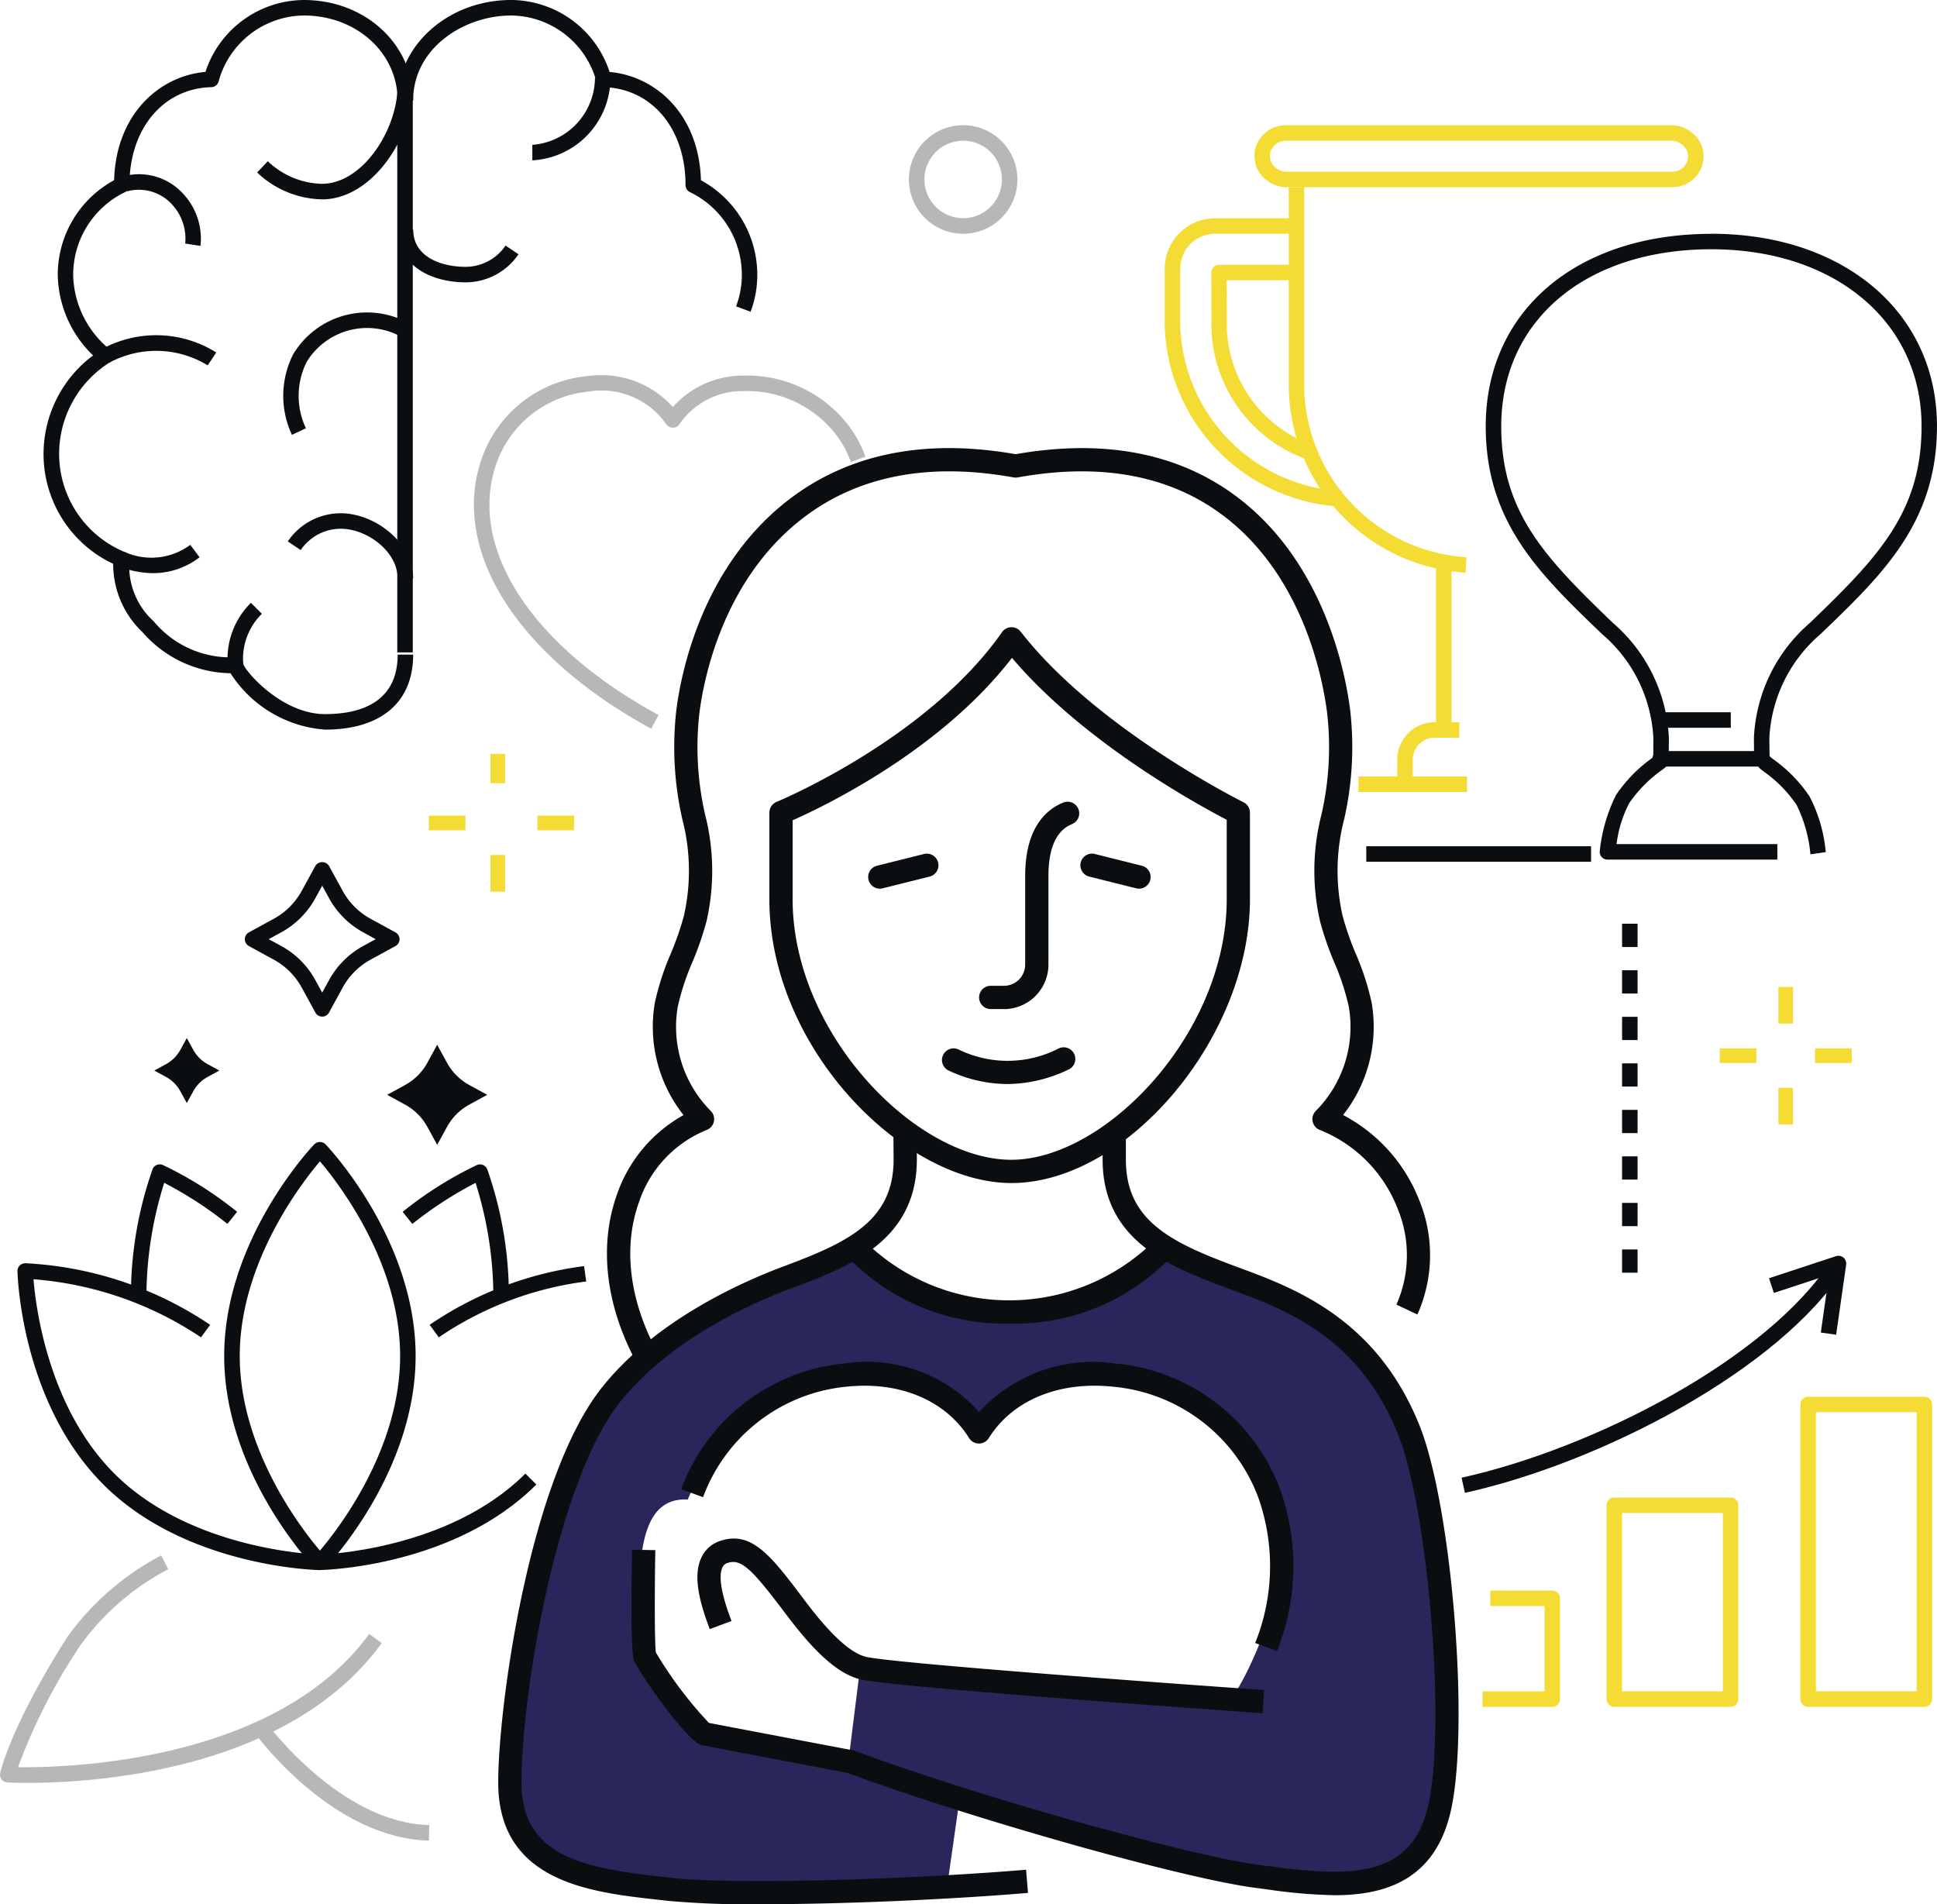 <svg id="Happy-Illu" xmlns="http://www.w3.org/2000/svg" xmlns:xlink="http://www.w3.org/1999/xlink" width="120.049" height="118" viewBox="0 0 120.049 118">
  <defs>
    <clipPath id="clip-path">
      <rect id="Rectangle_2206" data-name="Rectangle 2206" width="120.049" height="118" fill="none"/>
    </clipPath>
  </defs>
  <rect id="Rectangle_2191" data-name="Rectangle 2191" width="0.909" height="2.273" transform="translate(110.218 61.155)" fill="#f4dc34"/>
  <rect id="Rectangle_2192" data-name="Rectangle 2192" width="0.909" height="2.273" transform="translate(110.218 67.408)" fill="#f4dc34"/>
  <rect id="Rectangle_2193" data-name="Rectangle 2193" width="2.273" height="0.909" transform="translate(106.581 64.959)" fill="#f4dc34"/>
  <rect id="Rectangle_2194" data-name="Rectangle 2194" width="2.273" height="0.909" transform="translate(112.491 64.959)" fill="#f4dc34"/>
  <rect id="Rectangle_2195" data-name="Rectangle 2195" width="0.909" height="1.818" transform="translate(30.401 46.715)" fill="#f4dc34"/>
  <rect id="Rectangle_2196" data-name="Rectangle 2196" width="0.909" height="2.273" transform="translate(30.401 52.979)" fill="#f4dc34"/>
  <rect id="Rectangle_2197" data-name="Rectangle 2197" width="2.273" height="0.909" transform="translate(26.573 50.54)" fill="#f4dc34"/>
  <rect id="Rectangle_2198" data-name="Rectangle 2198" width="2.273" height="0.909" transform="translate(33.307 50.54)" fill="#f4dc34"/>
  <g id="Group_13547" data-name="Group 13547">
    <g id="Group_13546" data-name="Group 13546" clip-path="url(#clip-path)">
      <path id="Path_8076" data-name="Path 8076" d="M36.376,120.77a.48.48,0,0,1-.421-.25l-.846-1.547a4.348,4.348,0,0,0-1.731-1.731l-1.547-.847a.481.481,0,0,1,0-.843l1.547-.846a4.348,4.348,0,0,0,1.731-1.731l.846-1.547a.5.5,0,0,1,.843,0l.846,1.547a4.35,4.35,0,0,0,1.731,1.731l1.547.846a.481.481,0,0,1,0,.843l-1.547.847a4.348,4.348,0,0,0-1.731,1.731L36.8,120.52a.48.48,0,0,1-.422.25m-3.315-4.8.777.425a5.309,5.309,0,0,1,2.113,2.113l.424.776.425-.776a5.306,5.306,0,0,1,2.113-2.113l.777-.425-.777-.425a5.309,5.309,0,0,1-2.113-2.113l-.425-.776-.424.776a5.309,5.309,0,0,1-2.113,2.113Z" transform="translate(-16.408 -57.774)" fill="#0b0e11"/>
      <path id="Path_8077" data-name="Path 8077" d="M53.045,134.758l.608,1.111a3.474,3.474,0,0,0,1.381,1.381l1.111.608-1.111.608a3.472,3.472,0,0,0-1.381,1.381l-.608,1.111-.608-1.111a3.471,3.471,0,0,0-1.381-1.381l-1.111-.608,1.111-.608a3.474,3.474,0,0,0,1.381-1.381Z" transform="translate(-25.95 -70.016)" fill="#0b0e11"/>
      <path id="Path_8078" data-name="Path 8078" d="M21.923,133.885l.394.721a2.255,2.255,0,0,0,.9.9l.721.394-.721.394a2.256,2.256,0,0,0-.9.9l-.394.721-.394-.721a2.256,2.256,0,0,0-.9-.9l-.722-.394.722-.394a2.255,2.255,0,0,0,.9-.9Z" transform="translate(-10.345 -69.562)" fill="#0b0e11"/>
      <path id="Path_8079" data-name="Path 8079" d="M34.852,173.822a.48.48,0,0,1-.348-.149c-.228-.239-5.582-5.946-5.582-13.117s5.354-12.878,5.582-13.117a.5.5,0,0,1,.7,0c.228.239,5.582,5.946,5.582,13.117s-5.354,12.878-5.582,13.117a.48.48,0,0,1-.348.149m0-25.327c-1.182,1.394-4.97,6.309-4.97,12.06s3.786,10.668,4.969,12.06c1.182-1.394,4.97-6.309,4.97-12.06s-3.786-10.668-4.969-12.06" transform="translate(-15.027 -76.53)" fill="#0b0e11"/>
      <path id="Path_8080" data-name="Path 8080" d="M17.853,158.027l-.961-.012a23.721,23.721,0,0,1,1.338-7.528.48.48,0,0,1,.643-.266,23.2,23.2,0,0,1,4.6,2.9l-.6.75a23.843,23.843,0,0,0-3.918-2.546,23.651,23.651,0,0,0-1.1,6.7" transform="translate(-8.777 -78.029)" fill="#0b0e11"/>
      <path id="Path_8081" data-name="Path 8081" d="M20.985,181.946c-.338-.007-8.335-.229-13.406-5.3s-5.32-12.892-5.328-13.223a.479.479,0,0,1,.141-.351.5.5,0,0,1,.351-.141,22.471,22.471,0,0,1,11.45,3.816l-.566.777a21.634,21.634,0,0,0-10.382-3.6c.149,1.822.947,7.975,5.013,12.042,4.8,4.8,12.668,5.017,12.746,5.019Z" transform="translate(-1.169 -84.653)" fill="#0b0e11"/>
      <path id="Path_8082" data-name="Path 8082" d="M57.559,158.027a23.589,23.589,0,0,0-1.1-6.7,23.8,23.8,0,0,0-3.918,2.546l-.6-.75a23.2,23.2,0,0,1,4.6-2.9.48.48,0,0,1,.643.266,23.721,23.721,0,0,1,1.338,7.528Z" transform="translate(-26.985 -78.029)" fill="#0b0e11"/>
      <path id="Path_8083" data-name="Path 8083" d="M55.99,167.717l-.566-.777a21.959,21.959,0,0,1,9.571-3.637l.133.952a20.984,20.984,0,0,0-9.138,3.462" transform="translate(-28.796 -84.847)" fill="#0b0e11"/>
      <path id="Path_8084" data-name="Path 8084" d="M41.264,196.042l-.02-.961c.079,0,7.953-.225,12.747-5.019l.679.679c-5.071,5.071-13.068,5.293-13.406,5.3" transform="translate(-21.429 -98.75)" fill="#0b0e11"/>
      <path id="Path_8085" data-name="Path 8085" d="M195.574,212.356H191.25v-.961h3.843V206.11H191.73v-.961h3.843a.481.481,0,0,1,.48.48v6.246a.481.481,0,0,1-.48.48" transform="translate(-99.367 -106.588)" fill="#f4dc34"/>
      <path id="Path_8086" data-name="Path 8086" d="M214.937,206.121H207.73a.481.481,0,0,1-.48-.48V193.629a.481.481,0,0,1,.48-.48h7.207a.481.481,0,0,1,.48.48V205.64a.481.481,0,0,1-.48.48m-6.726-.961h6.246V194.11h-6.246Z" transform="translate(-107.68 -100.354)" fill="#f4dc34"/>
      <path id="Path_8087" data-name="Path 8087" d="M239.937,199.366H232.73a.481.481,0,0,1-.48-.48V180.629a.481.481,0,0,1,.48-.48h7.207a.481.481,0,0,1,.48.48v18.257a.481.481,0,0,1-.48.48m-6.726-.961h6.246v-17.3h-6.246Z" transform="translate(-120.669 -93.599)" fill="#f4dc34"/>
      <path id="Path_8088" data-name="Path 8088" d="M188.752,176.9l-.208-.938c8.186-1.811,19.011-7.368,22.955-13.531l.81.518c-4.079,6.372-15.18,12.1-23.557,13.951" transform="translate(-97.961 -84.393)" fill="#0b0e11"/>
      <path id="Path_8089" data-name="Path 8089" d="M232.365,166.862l-.951-.136.511-3.579-3.42,1.125-.3-.913,4.155-1.367a.481.481,0,0,1,.626.525Z" transform="translate(-118.567 -84.153)" fill="#0b0e11"/>
      <path id="Path_8090" data-name="Path 8090" d="M72.121,70.318C63.709,65.741,59.6,59.125,61.662,53.463a7.677,7.677,0,0,1,6.469-4.988,5.964,5.964,0,0,1,5.335,1.911,5.815,5.815,0,0,1,4.306-1.947A7.944,7.944,0,0,1,84.4,51.585,7.45,7.45,0,0,1,85.4,53.463l-.9.329a6.48,6.48,0,0,0-.876-1.636A6.964,6.964,0,0,0,77.809,49.4a4.709,4.709,0,0,0-3.937,2.057.5.5,0,0,1-.815,0,4.877,4.877,0,0,0-4.826-2.026,6.72,6.72,0,0,0-5.666,4.361c-1.887,5.189,2.044,11.345,10.016,15.682Z" transform="translate(-31.765 -25.164)" fill="#b7b7b7"/>
      <rect id="Rectangle_2199" data-name="Rectangle 2199" width="0.961" height="34.591" transform="translate(24.622 5.837)" fill="#0b0e11"/>
      <path id="Path_8091" data-name="Path 8091" d="M23.061,45.212a7.619,7.619,0,0,1-5.856-3.494,7.363,7.363,0,0,1-5.459-2.551,5.813,5.813,0,0,1-1.812-4.229A7.514,7.514,0,0,1,5.62,28.012a7.635,7.635,0,0,1,3.068-5.988A7.093,7.093,0,0,1,6.5,17.068a6.67,6.67,0,0,1,3.491-5.9c.125-4.151,2.858-6.469,5.662-6.713A6.467,6.467,0,0,1,21.751,0c3.8,0,6.774,2.736,6.774,6.229h-.961c0-2.954-2.554-5.268-5.813-5.268a5.533,5.533,0,0,0-5.284,4.095.48.48,0,0,1-.449.345c-2.988.079-5.075,2.575-5.075,6.071a.481.481,0,0,1-.276.435,5.689,5.689,0,0,0-3.211,5.161,6.1,6.1,0,0,0,2.3,4.609.48.48,0,0,1-.024.773,6.717,6.717,0,0,0-3.147,5.562,6.594,6.594,0,0,0,4.074,6.2.48.48,0,0,1,.278.543,4.63,4.63,0,0,0,1.518,3.757,6.177,6.177,0,0,0,5,2.216.48.48,0,0,1,.546.429c.179.519,2.431,3.094,5.065,3.094,2.054,0,4.5-.64,4.5-3.688h.961c0,2.955-1.991,4.649-5.464,4.649" transform="translate(-2.92 0)" fill="#0b0e11"/>
      <path id="Path_8092" data-name="Path 8092" d="M73.171,19.319l-.9-.334a5.5,5.5,0,0,0,.356-1.916,5.69,5.69,0,0,0-3.211-5.161.481.481,0,0,1-.277-.435c0-3.5-2.087-5.992-5.075-6.071a.48.48,0,0,1-.449-.345A5.532,5.532,0,0,0,58.332.962c-2.922,0-6.076,2.014-6.076,5.267h-.961C51.295,2.795,54.452,0,58.332,0a6.466,6.466,0,0,1,6.1,4.46c2.8.244,5.537,2.562,5.662,6.712a6.669,6.669,0,0,1,3.492,5.9,6.461,6.461,0,0,1-.417,2.251" transform="translate(-26.651 -0.001)" fill="#0b0e11"/>
      <path id="Path_8093" data-name="Path 8093" d="M37.186,18.071a6,6,0,0,1-4.014-1.663l.661-.7a5.021,5.021,0,0,0,3.353,1.4c2.527,0,4.692-3.356,4.692-6.1h.961c0,3.2-2.522,7.065-5.653,7.065" transform="translate(-17.235 -5.718)" fill="#0b0e11"/>
      <path id="Path_8094" data-name="Path 8094" d="M29.368,81.646A4.868,4.868,0,0,1,30.8,77.753l.679.679a3.911,3.911,0,0,0-1.155,3.125Z" transform="translate(-15.248 -40.398)" fill="#0b0e11"/>
      <path id="Path_8095" data-name="Path 8095" d="M44.9,70.254h-.961c0-1.714-1.927-3.094-3.523-3.094a3,3,0,0,0-2.486,1.322l-.8-.538A3.957,3.957,0,0,1,40.414,66.2c2.073,0,4.483,1.771,4.483,4.055" transform="translate(-19.293 -34.395)" fill="#0b0e11"/>
      <path id="Path_8096" data-name="Path 8096" d="M55.5,32.878c-2.093,0-4.2-1.011-4.2-3.271h.961c0,1.705,1.747,2.31,3.243,2.31A3,3,0,0,0,57.985,30.6l.8.538A3.956,3.956,0,0,1,55.5,32.878" transform="translate(-26.651 -15.383)" fill="#0b0e11"/>
      <path id="Path_8097" data-name="Path 8097" d="M19.69,45.1a6.114,6.114,0,0,0-6.106-.159l-.46-.844a7.014,7.014,0,0,1,7.1.206Z" transform="translate(-6.819 -22.46)" fill="#0b0e11"/>
      <path id="Path_8098" data-name="Path 8098" d="M17.474,72.032a5.95,5.95,0,0,1-2.044-.389l-.066-.024.324-.905.072.026a4.044,4.044,0,0,0,4.014-.462l.577.769a4.7,4.7,0,0,1-2.875.984" transform="translate(-7.982 -36.515)" fill="#0b0e11"/>
      <path id="Path_8099" data-name="Path 8099" d="M37.06,47.909a5.7,5.7,0,0,1,.072-4.984,5.334,5.334,0,0,1,6.953-2.046l-.387.88a4.385,4.385,0,0,0-5.73,1.641,4.7,4.7,0,0,0-.041,4.1Z" transform="translate(-18.967 -20.962)" fill="#0b0e11"/>
      <path id="Path_8100" data-name="Path 8100" d="M20.61,26.894l-.95-.148a3.11,3.11,0,0,0-.805-2.408,2.781,2.781,0,0,0-2.8-.826l-.315-.908a3.7,3.7,0,0,1,3.79,1.055,4.073,4.073,0,0,1,1.076,3.236" transform="translate(-8.181 -11.655)" fill="#0b0e11"/>
      <path id="Path_8101" data-name="Path 8101" d="M68.671,15.146v-.961a4.186,4.186,0,0,0,3.881-4.158h.961a5.116,5.116,0,0,1-4.842,5.119" transform="translate(-35.679 -5.21)" fill="#0b0e11"/>
      <path id="Path_8102" data-name="Path 8102" d="M119.665,169.145c-3.068-4.6-13.038-7.67-13.038-7.67-6.4,4.8-12.794,5.919-19.175,0,0,0-10.738,3.068-15.34,8.437-4.025,4.695-7.67,22.243-6.136,27.612,1.8,6.3,26.845,3.068,26.845,3.068l.715-5.008c7.453,2.684,19.224,6.263,26.129,5.008,8.437-1.534,1.534-29.146,0-31.447m-9.2,19.942-23.009-2.3-.767,6.136-9.2-2.3-3.835-5.369c.061-4.1-.176-8.607,3.068-8.437,0,0,2.3-6.136,8.437-7.67a10.228,10.228,0,0,1,9.971,3.068s4.4-6.573,13.039-1.534c9.2,5.369,3.835,16.107,2.3,18.408" transform="translate(-34.093 -83.897)" fill="#29265c"/>
      <path id="Path_8103" data-name="Path 8103" d="M124.81,193.609l-1.35-.5a12.744,12.744,0,0,0,.186-9.037,10.636,10.636,0,0,0-9-6.845c-3.351-.353-6.227.837-7.694,3.183a.72.72,0,0,1-1.222,0c-1.463-2.34-4.3-3.53-7.586-3.185a10.55,10.55,0,0,0-8.9,6.847l-1.355-.492A11.984,11.984,0,0,1,98,175.787a9.3,9.3,0,0,1,8.35,3.009,9.573,9.573,0,0,1,8.453-3.008,12.07,12.07,0,0,1,10.2,7.786,14.144,14.144,0,0,1-.191,10.035" transform="translate(-45.669 -91.298)" fill="#0b0e11"/>
      <path id="Path_8104" data-name="Path 8104" d="M114.242,115.341c-6.609,0-14.992-8.281-14.992-17.589V92.389a.722.722,0,0,1,.448-.667c.093-.038,9.319-3.871,13.97-10.516a.721.721,0,0,1,1.159-.029c4.678,6.015,13.717,10.522,13.808,10.567a.721.721,0,0,1,.4.646v5.363c0,8.548-7.6,17.589-14.794,17.589M100.691,92.864v4.888c0,8.317,7.634,16.147,13.551,16.147,5.831,0,13.353-7.831,13.353-16.147V92.831c-1.779-.923-8.878-4.8-13.309-10.034-4.432,5.758-11.7,9.231-13.6,10.067" transform="translate(-51.567 -42.032)" fill="#0b0e11"/>
      <path id="Path_8105" data-name="Path 8105" d="M127.816,116.243h-.846a.721.721,0,0,1,0-1.441h.846a1.318,1.318,0,0,0,1.316-1.316V108c0-2.984,1.295-4.127,2.381-4.562a.721.721,0,0,1,.536,1.338c-.979.392-1.475,1.476-1.475,3.224v5.488a2.761,2.761,0,0,1-2.758,2.758" transform="translate(-65.595 -53.715)" fill="#0b0e11"/>
      <path id="Path_8106" data-name="Path 8106" d="M112.712,112.275a.721.721,0,0,1-.174-1.42l2.915-.729a.721.721,0,0,1,.35,1.4l-2.915.728a.712.712,0,0,1-.175.022" transform="translate(-58.187 -57.207)" fill="#0b0e11"/>
      <path id="Path_8107" data-name="Path 8107" d="M143.007,112.275a.712.712,0,0,1-.175-.022l-2.914-.728a.721.721,0,0,1,.349-1.4l2.915.729a.721.721,0,0,1-.174,1.42" transform="translate(-72.413 -57.207)" fill="#0b0e11"/>
      <path id="Path_8108" data-name="Path 8108" d="M125.572,137.367a8.622,8.622,0,0,1-3.613-.829.721.721,0,1,1,.6-1.311,6.926,6.926,0,0,0,6.192-.061.721.721,0,1,1,.608,1.307,8.892,8.892,0,0,1-3.786.894" transform="translate(-63.147 -70.192)" fill="#0b0e11"/>
      <path id="Path_8109" data-name="Path 8109" d="M80.283,114.745c-2.047-3.641-2.531-7.444-1.363-10.709a8.973,8.973,0,0,1,4.123-4.911,8.816,8.816,0,0,1-1.775-6.98,16.454,16.454,0,0,1,.983-3.025,18.067,18.067,0,0,0,.818-2.356,12.668,12.668,0,0,0-.1-5.971,20.157,20.157,0,0,1-.378-6.709c.247-2.048,1.5-9.057,7.212-13.273,3.683-2.718,8.333-3.606,13.823-2.64,5.431-.955,10.011-.093,13.61,2.564,5.62,4.148,6.878,11.267,7.13,13.35a20.176,20.176,0,0,1-.379,6.708,12.671,12.671,0,0,0-.1,5.972,18,18,0,0,0,.818,2.356,16.462,16.462,0,0,1,.983,3.025,8.814,8.814,0,0,1-1.769,6.973,10.1,10.1,0,0,1,4.7,5.228,9,9,0,0,1-.093,7.135l-1.3-.614a7.557,7.557,0,0,0,.058-5.988,8.591,8.591,0,0,0-4.806-4.835.72.72,0,0,1-.251-1.178,7.393,7.393,0,0,0,2.048-6.455,15.164,15.164,0,0,0-.905-2.758,19.3,19.3,0,0,1-.88-2.547,14.025,14.025,0,0,1,.083-6.581,18.681,18.681,0,0,0,.364-6.27c-.234-1.938-1.4-8.558-6.555-12.363-3.3-2.433-7.545-3.2-12.627-2.283a.717.717,0,0,1-.256,0c-5.14-.929-9.46-.135-12.839,2.359-5.249,3.874-6.408,10.384-6.638,12.287a18.679,18.679,0,0,0,.364,6.27,14.025,14.025,0,0,1,.083,6.581,19.371,19.371,0,0,1-.879,2.547,15.072,15.072,0,0,0-.905,2.759,7.393,7.393,0,0,0,2.047,6.454.72.72,0,0,1-.251,1.178,7.312,7.312,0,0,0-4.2,4.478c-1.025,2.866-.577,6.246,1.263,9.517Z" transform="translate(-40.68 -30.026)" fill="#0b0e11"/>
      <path id="Path_8110" data-name="Path 8110" d="M80.478,193.928a56.3,56.3,0,0,1-5.636-.206l-.664-.074c-4.181-.462-9.907-1.095-9.907-7.267,0-4.678,1.917-18.833,6.447-24.5,3.266-4.082,8.467-6.447,11.276-7.494,3.971-1.479,6.782-2.819,6.782-6.606l-.013-1.637,1.441-.012.013,1.643c0,5.086-4.281,6.681-7.721,7.962-2.67.995-7.6,3.232-10.653,7.044-3.967,4.959-6.131,18.188-6.131,23.6,0,4.522,3.737,5.294,8.623,5.834l.67.075c3.534.405,13.805.171,21.981-.5l.118,1.437c-5.464.45-11.873.7-16.626.7" transform="translate(-33.393 -75.928)" fill="#0b0e11"/>
      <path id="Path_8111" data-name="Path 8111" d="M124.992,209.264c-.934-.065-22.9-1.6-24.935-2.1-1.682-.412-3.294-2.3-4.65-4.1-2.039-2.7-2.71-3.393-3.561-3.114a.506.506,0,0,0-.328.278c-.379.788.308,2.638.535,3.246l.029.077-1.352.5-.028-.075c-.558-1.5-1.051-3.192-.482-4.373a1.946,1.946,0,0,1,1.176-1.022c1.952-.642,3.159.96,5.162,3.615.665.882,2.433,3.224,3.843,3.57,1.593.391,18.364,1.621,24.691,2.061Z" transform="translate(-46.744 -103.102)" fill="#0b0e11"/>
      <path id="Path_8112" data-name="Path 8112" d="M125.031,193.373a32.359,32.359,0,0,1-4.17-.361l-.663-.086c-4.459-.567-17.452-4.224-25.322-7.125l-9-1.712a.7.7,0,0,1-.134-.039c-.956-.384-3.635-4.228-4.089-5.152-.085-.172-.26-.53-.149-6.933l1.441.025c-.047,2.72-.046,5.773.034,6.337a24.727,24.727,0,0,0,3.29,4.37l8.93,1.7a.666.666,0,0,1,.115.032c8.255,3.049,21.117,6.566,25.061,7.068l.668.087c4.875.64,8.688.781,9.766-3.611,1.167-4.757.08-18.413-1.847-23.193-2.419-6-6.954-7.687-10.265-8.915l-.308-.114c-3.44-1.281-7.721-2.876-7.721-7.957v-1.643h1.441v1.643c0,3.787,2.811,5.127,6.782,6.606l.307.114c3.362,1.247,8.443,3.132,11.1,9.727,2.043,5.07,3.15,19.021,1.91,24.076-1.013,4.127-4.037,5.058-7.183,5.058" transform="translate(-42.331 -75.934)" fill="#0b0e11"/>
      <path id="Path_8113" data-name="Path 8113" d="M119.458,165.15a13.476,13.476,0,0,1-9.953-4.056l1.07-.965A12.788,12.788,0,0,0,128.453,160l1.089.944a13.378,13.378,0,0,1-10.085,4.205" transform="translate(-56.895 -83.131)" fill="#0b0e11"/>
      <path id="Path_8114" data-name="Path 8114" d="M177.209,48.033A11.692,11.692,0,0,1,166.25,36.375V24.148h.961V36.375a10.73,10.73,0,0,0,10.056,10.7Z" transform="translate(-86.378 -12.546)" fill="#f4dc34"/>
      <path id="Path_8115" data-name="Path 8115" d="M162.128,46.19a8.89,8.89,0,0,1-5.864-8.666l-.013-2.892a.481.481,0,0,1,.48-.483h4.8v.961h-4.322l.012,2.412a7.946,7.946,0,0,0,5.214,7.759Z" transform="translate(-81.182 -17.742)" fill="#f4dc34"/>
      <path id="Path_8116" data-name="Path 8116" d="M160.883,46a11.575,11.575,0,0,1-10.633-11.82V31.273a3.128,3.128,0,0,1,3.125-3.124h5.043v.961h-5.043a2.166,2.166,0,0,0-2.164,2.163v2.909a10.615,10.615,0,0,0,9.724,10.86Z" transform="translate(-78.065 -14.625)" fill="#f4dc34"/>
      <rect id="Rectangle_2200" data-name="Rectangle 2200" width="0.961" height="10.089" transform="translate(89 34.663)" fill="#f4dc34"/>
      <path id="Path_8117" data-name="Path 8117" d="M181.211,96.512h-.961V95.474a2.327,2.327,0,0,1,2.324-2.325h1.519v.961h-1.519a1.365,1.365,0,0,0-1.363,1.364Z" transform="translate(-93.652 -48.397)" fill="#f4dc34"/>
      <rect id="Rectangle_2201" data-name="Rectangle 2201" width="6.726" height="0.961" transform="translate(84.196 48.115)" fill="#f4dc34"/>
      <path id="Path_8118" data-name="Path 8118" d="M187.684,19.992H163.858a2.067,2.067,0,0,1-1.746-.94,1.875,1.875,0,0,1-.081-1.845,1.955,1.955,0,0,1,1.775-1.058h23.826a2.067,2.067,0,0,1,1.746.94,1.875,1.875,0,0,1,.081,1.845,1.955,1.955,0,0,1-1.775,1.058M163.805,17.11a.991.991,0,0,0-.909.515.922.922,0,0,0,.028.917,1.1,1.1,0,0,0,.933.491h23.826a.991.991,0,0,0,.909-.515.921.921,0,0,0-.028-.917,1.1,1.1,0,0,0-.933-.491Z" transform="translate(-84.08 -8.39)" fill="#f4dc34"/>
      <path id="Path_8146" data-name="Path 8146" d="M.961,1.922h0Z" transform="translate(105.816 43.791)" fill="#0b0e11"/>
      <path id="Path_8120" data-name="Path 8120" d="M216.264,36.875h-6.272a.481.481,0,0,1-.343-.144l-.238-.242-.156-.121A8.94,8.94,0,0,1,207,34.055a9.316,9.316,0,0,1-1-3.444l.951-.137a8.631,8.631,0,0,0,.864,3.074,8.139,8.139,0,0,0,2.031,2.059l.185.144a.469.469,0,0,1,.046.041l.119.121h5.7a.482.482,0,0,1,.077-.076l.184-.143a8.12,8.12,0,0,0,2.031-2.06,7.488,7.488,0,0,0,.778-2.526H209v-.961h10.53a.48.48,0,0,1,.475.549,10.169,10.169,0,0,1-1,3.444,8.953,8.953,0,0,1-2.26,2.314.5.5,0,0,1-.484.419" transform="translate(319.155 83.414) rotate(180)" fill="#0b0e11"/>
      <rect id="Rectangle_2204" data-name="Rectangle 2204" width="4.324" height="0.961" transform="translate(107.27 45.097) rotate(180)" fill="#0b0e11"/>
      <path id="Path_8121" data-name="Path 8121" d="M205.639,75.678c-8.235,0-13.985-4.9-13.985-11.927,0-5.955,3.345-9.165,7.217-12.881a9.069,9.069,0,0,0,3.172-6.434l-.014-1.288.961-.01L203,44.431a10,10,0,0,1-3.468,7.132c-4.291,4.119-6.922,6.911-6.922,12.188,0,6.457,5.356,10.966,13.025,10.966,7.79,0,13.025-4.407,13.025-10.966,0-5.277-2.63-8.069-6.922-12.188a9.993,9.993,0,0,1-3.467-7.127l.007-1.3.961.005-.007,1.292a9.068,9.068,0,0,0,3.172,6.432c3.873,3.716,7.217,6.926,7.217,12.881,0,7.134-5.62,11.927-13.985,11.927" transform="translate(311.702 90.163) rotate(180)" fill="#0b0e11"/>
      <path id="Path_8122" data-name="Path 8122" d="M210.211,140.769h-.961v-1.441h.961Zm0-2.883h-.961v-1.441h.961Zm0-2.883h-.961v-1.441h.961Zm0-2.883h-.961v-1.441h.961Zm0-2.883h-.961V127.8h.961Zm0-2.883h-.961v-1.441h.961Zm0-2.883h-.961v-1.441h.961Zm0-2.883h-.961v-1.441h.961Z" transform="translate(-108.719 -61.906)" fill="#0b0e11"/>
      <rect id="Rectangle_2205" data-name="Rectangle 2205" width="13.933" height="0.961" transform="translate(84.677 52.439)" fill="#0b0e11"/>
      <path id="Path_8123" data-name="Path 8123" d="M120.613,22.875a3.363,3.363,0,1,1,3.363-3.363,3.367,3.367,0,0,1-3.363,3.363m0-5.765a2.4,2.4,0,1,0,2.4,2.4,2.4,2.4,0,0,0-2.4-2.4" transform="translate(-60.919 -8.39)" fill="#b7b7b7"/>
      <path id="Path_8124" data-name="Path 8124" d="M1.735,214.715c-.724,0-1.179-.023-1.281-.028a.481.481,0,0,1-.443-.582c.025-.116.659-2.909,4.147-8.411a16.793,16.793,0,0,1,5.829-5.072l.443.852a15.637,15.637,0,0,0-5.461,4.734,35.785,35.785,0,0,0-3.853,7.535c2.965.038,15.96-.272,21.766-8.257l.777.565c-5.8,7.978-17.935,8.663-21.925,8.663" transform="translate(0 -104.236)" fill="#b7b7b7"/>
      <path id="Path_8125" data-name="Path 8125" d="M43.659,229.579c-5.967-.148-10.6-6.4-10.79-6.665l.776-.566c.045.061,4.548,6.135,10.038,6.271Z" transform="translate(-17.078 -115.524)" fill="#b7b7b7"/>
    </g>
  </g>
</svg>
